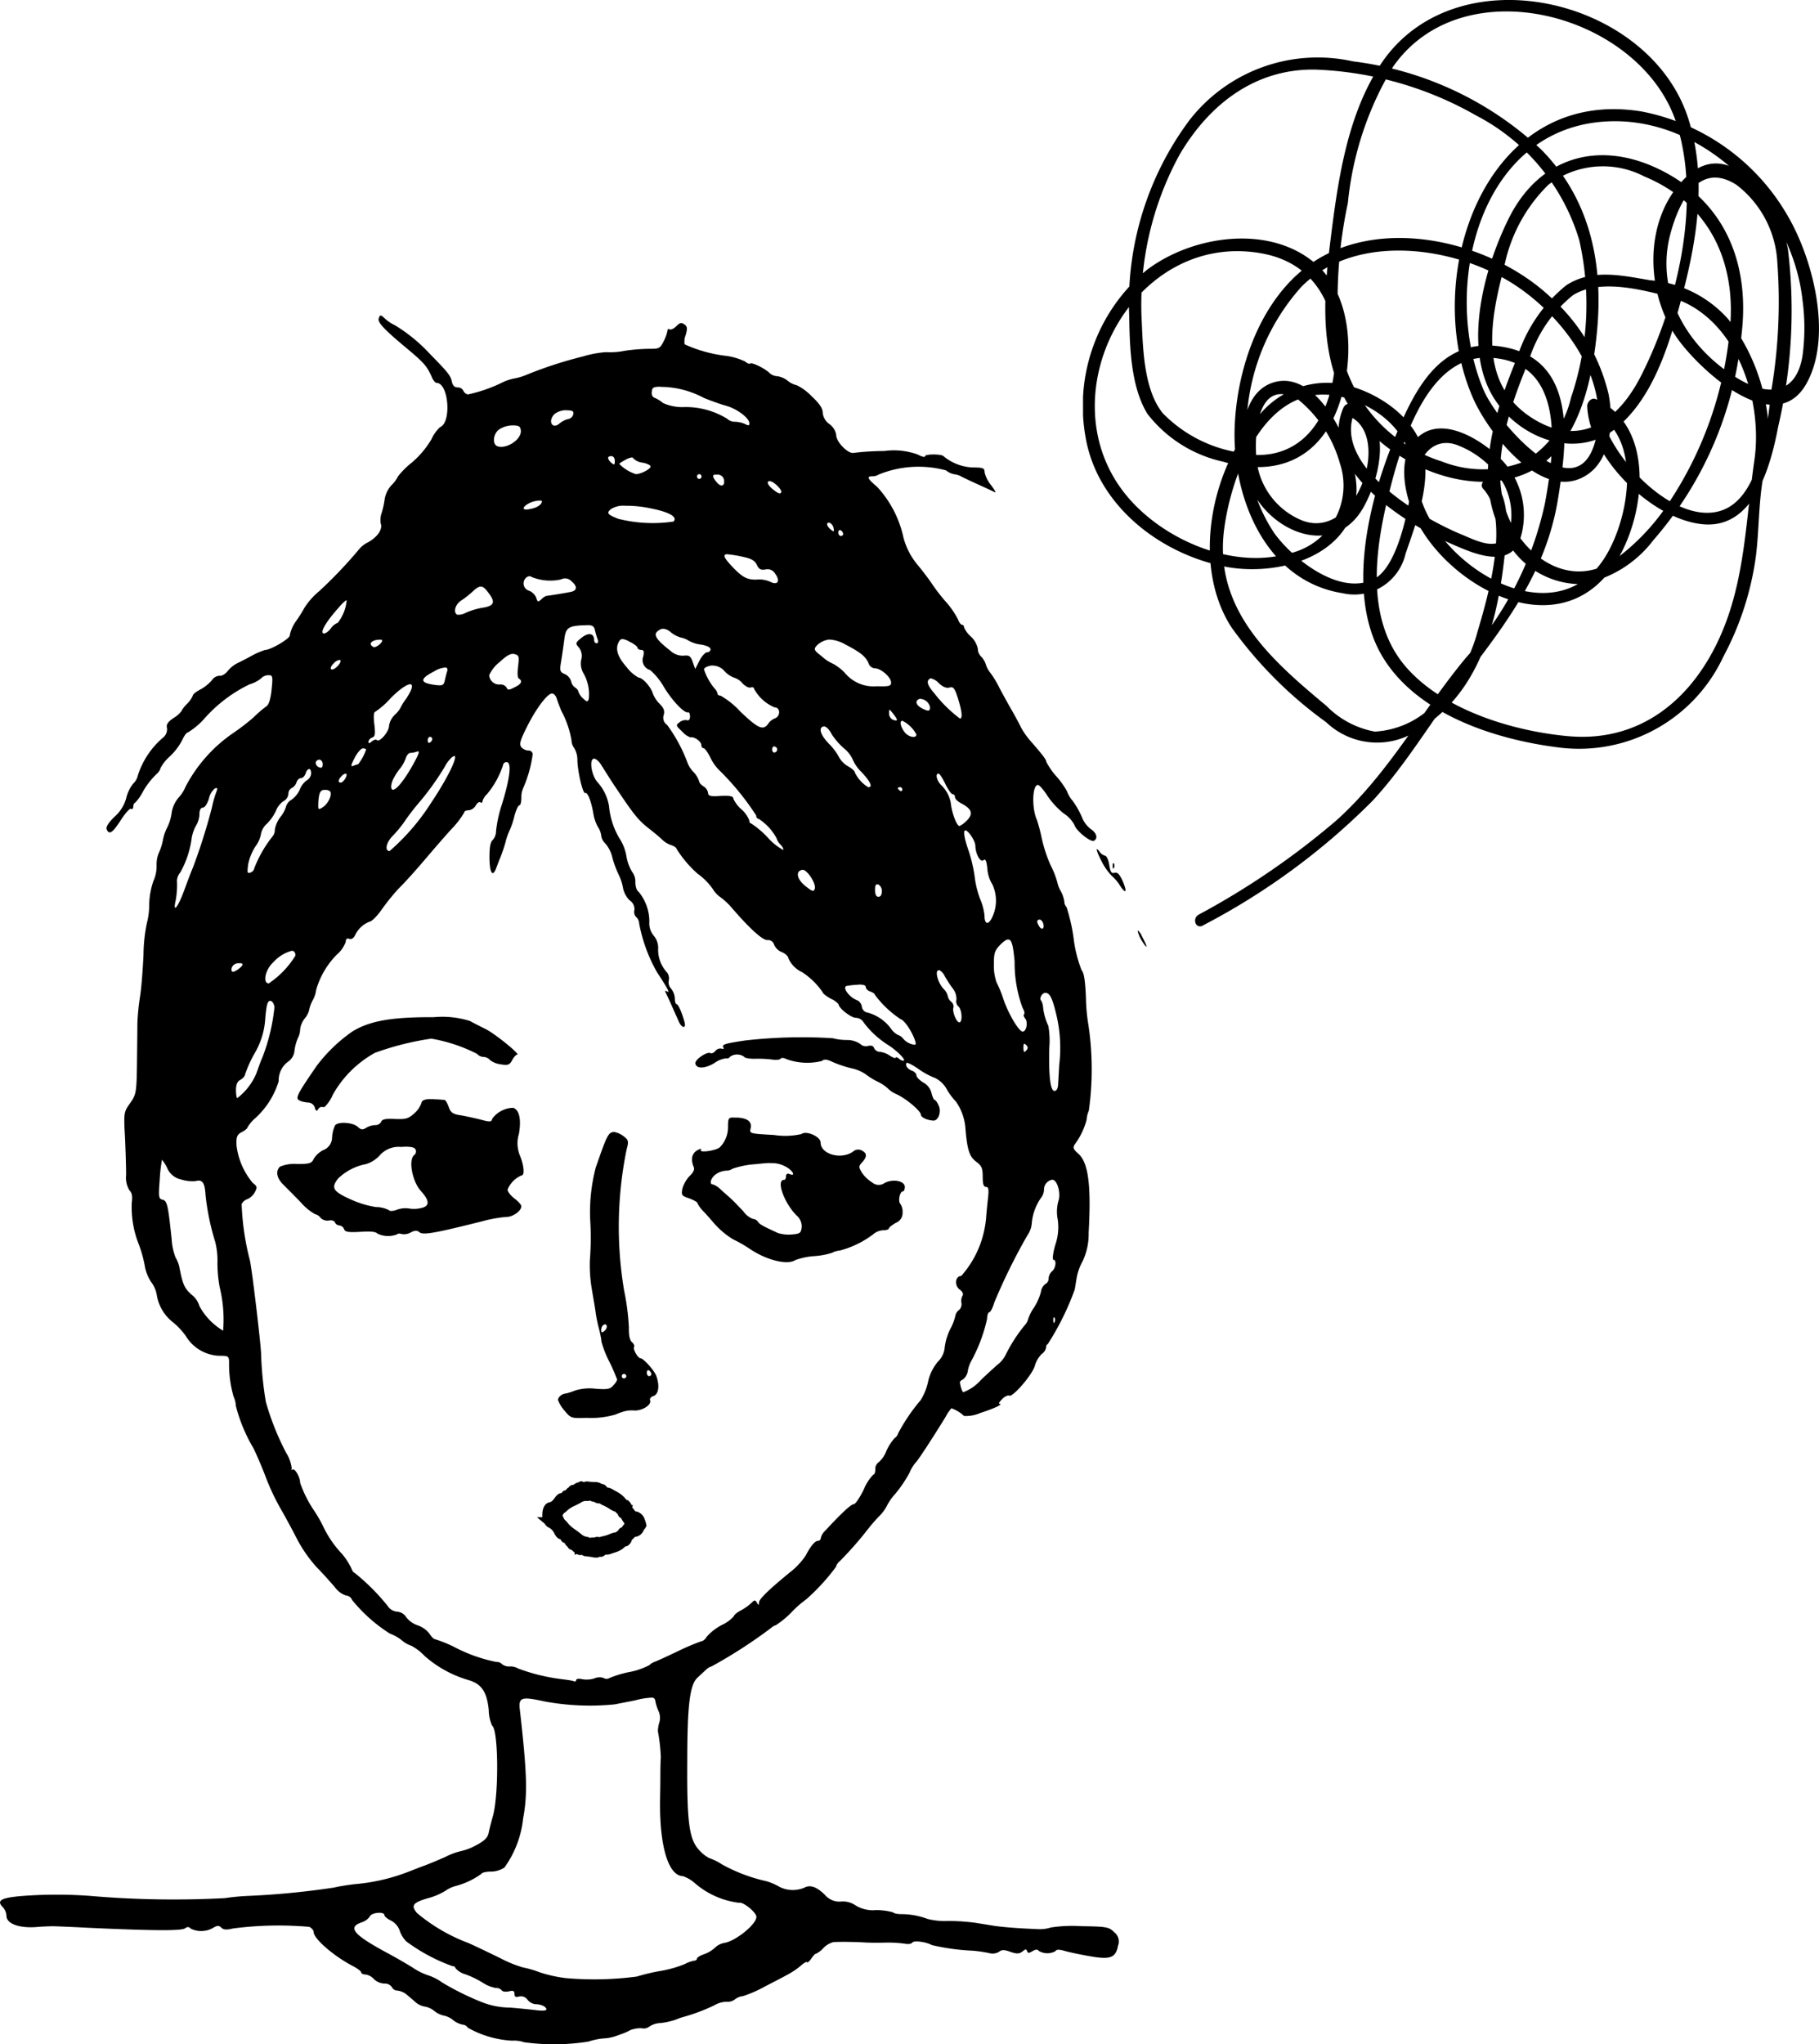 <svg xmlns="http://www.w3.org/2000/svg" xmlns:xlink="http://www.w3.org/1999/xlink" width="90.527" height="101.697" viewBox="0 0 90.527 101.697">
  <defs>
    <clipPath id="clip-path">
      <rect id="Rectangle_87" data-name="Rectangle 87" width="36.627" height="46.079" fill="none"/>
    </clipPath>
    <clipPath id="clip-path-2">
      <rect id="Rectangle_93" data-name="Rectangle 93" width="57.057" height="86" fill="none"/>
    </clipPath>
  </defs>
  <g id="Group_28324" data-name="Group 28324" transform="translate(-153.572 -4539.183)">
    <g id="Group_162" data-name="Group 162" transform="translate(207.472 4539.183)">
      <g id="Group_144" data-name="Group 144" transform="translate(0 0)" clip-path="url(#clip-path)">
        <path id="Path_355" data-name="Path 355" d="M5.973,46.033a34.033,34.033,0,0,0,8.453-6.215c1.669-1.81,2.9-3.946,4.4-5.891,2.185-2.84,4.219-5.449,4.812-9.11.447-2.763.974-6.787-2.559-7.527-3.358-.7-4.671,2.244-5.718,4.877-1.2,3.027-2.258,7.558-.43,10.545,1.721,2.811,5.528,4.053,8.624,4.456a7.922,7.922,0,0,0,8.311-4.5,14.783,14.783,0,0,0,1.626-5.041c.156-1.285.126-2.586.353-3.862a10.155,10.155,0,0,0,.228-3.051A9.839,9.839,0,0,0,32.129,15.9a5.807,5.807,0,0,0-3.9-1.958c-1.426-.239-2.893-.589-4.187.254A7.523,7.523,0,0,0,21.6,17.8c-1.189,2.875-2.374,6.54-.378,9.32a4.227,4.227,0,0,0,3.587,1.938,5.743,5.743,0,0,0,3.58-2.194,18.1,18.1,0,0,0,4.387-10.255c.415-3.54-.842-6.64-4.174-8.222-3.007-1.428-5.912-.539-7.414,2.475-1.231,2.47-2.326,6.463-.718,8.978,1.275,1.994,4.1,3.055,6.066,1.455,1.916-1.559,2.7-4.366,3.3-6.652.753-2.869,1.217-5.913.267-8.8C28.118-.188,18.4-2.386,14.754,3.289c-1.647,2.565-2.082,5.788-2.45,8.749-.385,3.108-.606,6.5,1.578,9.038,1.8,2.1,5.2,3.572,7.932,2.568,2.764-1.017,3.523-4.581,3.767-7.184.316-3.366-.346-6.548-2.765-9.007a16.66,16.66,0,0,0-9.38-4.4A8.088,8.088,0,0,0,5.3,5.973a15.2,15.2,0,0,0-3,9.79c.021,1.518.084,3.5.907,4.828a6.535,6.535,0,0,0,3.765,2.376c2.634.779,4.8-.13,5.745-2.777.79-2.2.762-5.441-1.162-7.087-2.3-1.966-6.124-1.386-8.383.328A8.783,8.783,0,0,0,.126,21.749c.576,3.36,3.632,5.75,6.85,6.421,2.66.555,6.486-.455,6.632-3.723.079-1.759-1.773-6.15-4.135-5.421-2.039.63-1.748,4.371-.848,5.761,1.242,1.919,4,2.774,5.318.475.851-1.489,1.564-4.467-.579-5.177a.349.349,0,0,0-.407.2c-1.32,3.044,3.132,5.805,5.417,6.789.97.417,2.674,1.2,3.317-.075a3.948,3.948,0,0,0-.943-4.211c-.868-.847-2.639-2-3.865-1.208-1.457.939-.857,3.267-.2,4.486,1.673,3.107,6.64,5.888,9.438,2.464,1.824-2.234,2.585-7.256-.6-8.674-.221-.1-.437.152-.43.353.1,2.565,3.25,5.665,5.792,5.873s3.351-2.96,3.717-4.878a25.288,25.288,0,0,0,.479-8.821C34.708,10.4,32.355,6.6,30.03,8.794c-2.16,2.038-2.055,5.724-.485,7.993,1.071,1.548,4.881,5.133,6.466,2.28,1.3-2.345.321-6.161-.925-8.3a10.721,10.721,0,0,0-7.314-5.226c-7.808-1.252-11.013,8.3-8.347,14.3.751,1.689,3.47,5.292,5.7,3.751,1.189-.822,1.28-2.721,1.028-3.992a9.354,9.354,0,0,0-2.921-4.851c-2.742-2.554-7.626-3.865-11.112-2.1-3.049,1.539-4.448,5.359-4.573,8.582-.135,3.451,1.5,7.662,5.367,8.278a2.616,2.616,0,0,0,3.139-1.971c.532-1.534,1.318-3.6.839-5.228-.5-1.7-2.435-2.916-4.1-3.221A4.372,4.372,0,0,0,8.8,20.61c-2.45,2.643-3.416,7.513-1.407,10.607a20.66,20.66,0,0,0,4.707,4.71,3.67,3.67,0,0,0,4.413.495c3.151-1.782,4.075-5.3,4.455-8.664.137-1.2.354-2.886-.554-3.851-.258-.273-.757.136-.5.41,1.38,1.465.227,5.4-.284,7.115a7.569,7.569,0,0,1-2.1,3.542,4.441,4.441,0,0,1-3.011,1.42,4.514,4.514,0,0,1-2.4-1.275C9.307,32.78,6.493,30.3,7.026,26.3c.37-2.775,2.059-7.288,5.639-6.6,2.039.394,3.925,2,3.709,4.211-.117,1.189-.669,4.245-1.878,4.883-1.7.9-4.08-1.007-4.991-2.292a8.071,8.071,0,0,1-1.332-4.128,10.715,10.715,0,0,1,2.7-8.114c2.6-2.608,7.241-2.059,10.2-.343,2.46,1.427,5.04,4.566,4.512,7.6-.748,4.3-4.914-.362-5.662-2.143-2.08-4.951-.3-12.916,6.049-13.328,4.917-.32,9.315,4.176,9.832,8.869a10.322,10.322,0,0,1,0,2.8c-.328,1.939-1.732,2.017-3.237,1.1-2.519-1.534-4.122-4.3-3.327-7.216.418-1.534,1.4-3.613,3.285-2.4a5.2,5.2,0,0,1,2.029,3.87,26.485,26.485,0,0,1-.294,6.32c-.209,1.739-.507,5.5-2.627,6.049-2.45.638-5.842-3.135-5.926-5.36l-.431.353c2.644,1.179,1.933,5.36.68,7.321-2.61,4.091-8.656.194-9.288-3.54-.212-1.252.672-2.59,2-2.053a4.628,4.628,0,0,1,2.287,1.945,3.389,3.389,0,0,1,.306,2.152c-.415,1.326-1.579.681-2.466.314-2.026-.841-6.43-3.428-5.268-6.109l-.407.2c2.374.786.511,6.361-2.265,5.21a3.679,3.679,0,0,1-2.213-2.922c-.13-1.133-.058-4.29,2.077-3.064a6.277,6.277,0,0,1,2.063,3.161,3.465,3.465,0,0,1-2.643,4.513c-2.833.768-6.334-.8-8.089-3.048-3.881-4.954.486-13.086,6.873-11.9,2.986.553,3.943,3.248,3.565,5.978-.386,2.789-2.131,4.652-5.066,3.861a6.77,6.77,0,0,1-3.453-1.895c-.911-1.117-.985-3.081-1.043-4.481A15.567,15.567,0,0,1,4.809,7.687c1.47-2.5,3.759-4.273,6.741-4.225a17.405,17.405,0,0,1,8.011,2.282,10.306,10.306,0,0,1,5.134,6.2,14.422,14.422,0,0,1-.412,7.843,4.922,4.922,0,0,1-2.324,3.17,5.587,5.587,0,0,1-4.1,0,7.39,7.39,0,0,1-5.1-5.975,23.065,23.065,0,0,1,.421-6.883,16.114,16.114,0,0,1,2.252-6.783C18.947-1.716,27.784.726,29.529,6.123c1.262,3.9.065,8.975-1.754,12.564-1.144,2.256-3.048,3.656-5.471,2.08-2.651-1.726-2.036-4.87-1.35-7.462a7.846,7.846,0,0,1,2.2-4.109,4.467,4.467,0,0,1,4.781-.417c3.3,1.368,4.639,4.373,4.236,7.809a18.56,18.56,0,0,1-2.961,8.335,11.022,11.022,0,0,1-2.758,2.927c-1.8,1.223-3.748.362-4.852-1.311-1.69-2.556-.49-5.986.573-8.556a6.674,6.674,0,0,1,2.212-3.3c1.295-.81,3.334-.3,4.735.068,3.319.867,4.743,5.04,4.29,8.153-.431,2.969-.458,5.994-1.713,8.779-1.4,3.118-3.978,5.26-7.552,4.938-2.724-.246-6.156-1.28-8.029-3.392-2.1-2.363-1.592-5.914-.878-8.743.607-2.4,1.876-6.815,4.946-6.694,3.85.149,3.306,4.494,2.807,7.23a16.7,16.7,0,0,1-3.937,7.7c-2.216,2.67-3.835,5.747-6.444,8.088A38.583,38.583,0,0,1,5.754,45.5c-.342.194-.144.744.22.538" transform="translate(0 0)"/>
      </g>
    </g>
    <g id="Group_155" data-name="Group 155" transform="translate(153.572 4554.881)">
      <g id="Group_154" data-name="Group 154" transform="translate(0 0)" clip-path="url(#clip-path-2)">
        <path id="Path_367" data-name="Path 367" d="M18.951,0c-.044-.012-.066.032-.1.135-.078.19.247.538,1.338,1.448.932.777,1.068.936,1.314,1.508.07.146.17.259.226.259.6,0,.754,1.978.169,2.2a1.944,1.944,0,0,0-.429.607A4.624,4.624,0,0,1,20.5,7.309a3.977,3.977,0,0,0-.7.7,1.467,1.467,0,0,1-.314.425,1.384,1.384,0,0,0-.337.665A4.555,4.555,0,0,1,19,9.8a1.087,1.087,0,0,0-.055.537c.112.282-.146.665-.618.936a1.322,1.322,0,0,0-.453.348,22.68,22.68,0,0,1-1.989,2.089,3.545,3.545,0,0,0-.731.821,7.215,7.215,0,0,1-.393.631,1.865,1.865,0,0,0-.338.73c.058.148-.944.743-1.234.743a3.65,3.65,0,0,0-.653.282c-.282.156-.619.325-.755.391a1.523,1.523,0,0,0-.449.372c-.112.146-.293.259-.395.236a.491.491,0,0,0-.4.235,2.146,2.146,0,0,1-.587.461c-.2.1-.356.236-.356.294a1.272,1.272,0,0,1-.294.417,1.478,1.478,0,0,0-.281.368,1.382,1.382,0,0,1-.383.329c-.292.2-.369.325-.326.495a.531.531,0,0,1-.212.492,4.129,4.129,0,0,0-1.238,1.867.779.779,0,0,1-.236.414A1.848,1.848,0,0,0,6.283,24a1.9,1.9,0,0,1-.573.921c-.3.29-.449.517-.405.629.123.3.293.19.707-.451.224-.348.451-.6.507-.561s.112-.012.112-.1.034-.193.09-.2a2.252,2.252,0,0,0,.359-.495A3.73,3.73,0,0,1,7.8,22.8a.616.616,0,0,0,.193-.3,2.109,2.109,0,0,1,.461-.573,3.035,3.035,0,0,0,.619-.819c.09-.2.214-.372.28-.372a3.679,3.679,0,0,0,.788-.653,7.12,7.12,0,0,1,2.283-1.741A1.593,1.593,0,0,0,13,18.043a.494.494,0,0,1,.36-.154c.212,0,.224.054.158.707-.046.461-.136.751-.248.831a5.649,5.649,0,0,0-.653.562,10.975,10.975,0,0,1-1.056.808,7.374,7.374,0,0,0-2.328,2.642,1.791,1.791,0,0,1-.337.53,1.529,1.529,0,0,0-.348.731,2.4,2.4,0,0,1-.214.742,2.29,2.29,0,0,0-.224.639,2.749,2.749,0,0,1-.193.619,1.462,1.462,0,0,0-.124.643,1.746,1.746,0,0,1-.154.773,3.85,3.85,0,0,0-.214,1.192,3.54,3.54,0,0,1-.115.912,8,8,0,0,0-.168,1.574c-.034.7-.1,1.618-.169,2.055a11.966,11.966,0,0,0-.136,1.362c0,.314-.011,1.238-.02,2.047-.022,1.415-.046,1.5-.351,1.933s-.314.461-.244,1.709c.032.685.054,1.518.054,1.842a1.207,1.207,0,0,0,.17.777c.124.124.154.3.112.607a5,5,0,0,0,.359,2.1,6.305,6.305,0,0,1,.28,1,2.1,2.1,0,0,0,.329.855,1.439,1.439,0,0,1,.278.651,2.148,2.148,0,0,0,.765,1.314,3.538,3.538,0,0,1,.674.709,2.03,2.03,0,0,0,1.663.99c.451,0,.483.012.495.3a5.8,5.8,0,0,0,.224,1.73,1.275,1.275,0,0,1,.115.471,7.959,7.959,0,0,0,.864,2.081c.158.314.429.944.607,1.416A11.608,11.608,0,0,0,14,59.413c.247.429.619,1.124.819,1.519a6.954,6.954,0,0,0,.944,1.335c.326.329.731.789.911,1a1.1,1.1,0,0,0,.552.405.336.336,0,0,1,.292.214,7.7,7.7,0,0,0,1.879,1.675,2.24,2.24,0,0,1,.6.337,1.392,1.392,0,0,0,.472.271,2.593,2.593,0,0,1,.661.507,5.694,5.694,0,0,0,2.181,1.2c.653.189.921.583,1.013,1.493a1.92,1.92,0,0,0,.168.777c.315.2.337,3.393.045,4.472-.088.317-.193.719-.224.889-.057.224-.224.383-.641.6a2.9,2.9,0,0,1-.743.281,3.362,3.362,0,0,0-.751.28c-.327.146-.831.359-1.114.461s-.607.236-.731.281a9.544,9.544,0,0,1-2.676.619c-.278.034-.751.1-1.033.17a40.171,40.171,0,0,1-4.251.414,11.482,11.482,0,0,0-1.192.112,48.271,48.271,0,0,1-6.7-.112A22.725,22.725,0,0,0,1.347,78.6C.1,78.683-.2,78.816.121,79.155a.679.679,0,0,1,.2.449c0,.383.6.619,1.462.561.379-.034.773-.042.863-.042s.889.032,1.767.078c3.18.146,4.653.158,4.8.022.113-.08.19-.08.28.02a1.193,1.193,0,0,0,1.1-.032c.224-.135.3-.135.429-.011.1.1.256.112.573.034a17.489,17.489,0,0,1,3.8-.08c.112.057.212.169.212.247,0,.348,1.036,1.238,2.012,1.733.2.112.359.236.359.29s.1.1.216.1a.7.7,0,0,1,.414.227.8.8,0,0,0,.517.224.424.424,0,0,1,.372.168.314.314,0,0,0,.278.181.883.883,0,0,1,.453.19c.135.112.348.293.471.405a.949.949,0,0,0,.438.2,1.016,1.016,0,0,1,.483.224,1.149,1.149,0,0,0,.461.224,1.042,1.042,0,0,1,.472.228,1.135,1.135,0,0,0,.471.224.321.321,0,0,1,.26.154,5.04,5.04,0,0,0,2.192.643,1.56,1.56,0,0,1,.608.078,11.04,11.04,0,0,0,3.2-.032,3.241,3.241,0,0,1,.754-.158,2.234,2.234,0,0,0,.631-.124c.178-.066.348-.124.371-.136a1.93,1.93,0,0,0,.314-.147,1.418,1.418,0,0,1,.573-.1.461.461,0,0,0,.383-.078,1.052,1.052,0,0,1,.561-.181,3.482,3.482,0,0,0,.789-.179,2.6,2.6,0,0,1,.391-.135,9.18,9.18,0,0,0,1.508-.573,1.235,1.235,0,0,1,.585-.17.625.625,0,0,0,.405-.1.781.781,0,0,1,.426-.181,6.124,6.124,0,0,0,1.1-.484c.414-.212.933-.48,1.145-.6a3.756,3.756,0,0,0,.643-.438c.135-.124.271-.2.3-.166s.123-.046.215-.182.178-.235.224-.235a1.179,1.179,0,0,0,.372-.282,1.069,1.069,0,0,1,.5-.3c.406-.024.955-.012,1.485.012.282.022.8.022,1.149.011a6.273,6.273,0,0,1,.92.055c.168.034.338.011.372-.055.078-.112.661-.046.978.124a10.905,10.905,0,0,0,2.035.28,6.559,6.559,0,0,1,.831.123.626.626,0,0,0,.472-.066c.136-.112.259-.112.573,0s.449.1.6-.022.19-.124.226-.012.1.1.269,0c.148-.09.26-.1.3-.022a.834.834,0,0,0,.842.022c.058-.1.194-.09.507,0,.248.069.8.181,1.25.259.975.17,1.246.066,1.358-.529a.58.58,0,0,0-.19-.673c-.259-.26-.371-.282-1.64-.3a7.053,7.053,0,0,0-1.519.066,1.753,1.753,0,0,1-.685.078c-.889-.032-1.752-.1-2.171-.168l-.9-.146a10.693,10.693,0,0,0-1.372-.09,3.431,3.431,0,0,1-1-.1,3.731,3.731,0,0,0-1.328-.239c-.178,0-.371-.044-.391-.09a3.158,3.158,0,0,0-.855-.111,1.633,1.633,0,0,1-1.013-.236,1.1,1.1,0,0,0-.707-.19.95.95,0,0,1-.821-.337c-.417-.406-.731-.507-1.021-.352a1.472,1.472,0,0,1-1.214-.03,2.985,2.985,0,0,0-.677-.294,8.21,8.21,0,0,1-2.2-.831,2.822,2.822,0,0,0-.631-.314,1.685,1.685,0,0,1-.483-.371c-.517-.53-.641-1.328-.619-4.418,0-2.823.124-3.856.519-4.2.135-.124.313-.293.414-.383a.646.646,0,0,1,.282-.17,24.5,24.5,0,0,0,2.944-1.9.623.623,0,0,1,.247-.146,4.61,4.61,0,0,0,.812-.673,4.977,4.977,0,0,1,.709-.619,10.426,10.426,0,0,0,1.47-1.606.573.573,0,0,1,.2-.294,17.615,17.615,0,0,0,1.338-1.516,8.92,8.92,0,0,1,.6-.7,1.983,1.983,0,0,0,.372-.48,2.844,2.844,0,0,1,.449-.653,6.377,6.377,0,0,0,.7-1.033,2.019,2.019,0,0,1,.3-.507c.08-.034.978-1.428,1.5-2.282a2.065,2.065,0,0,1,.29-.429,1.816,1.816,0,0,1,.629.383,1.75,1.75,0,0,0,.8-.146c.707-.226,1.18-.45.955-.461-.058,0,.011-.1.144-.236s.293-.2.348-.168c.158.1,1.124-1,1.272-1.473a1.359,1.359,0,0,1,.347-.6.493.493,0,0,0,.214-.313c0-.092.034-.17.08-.17a13.414,13.414,0,0,0,1.347-2.72c.022-.1.057-.36.1-.6a2.734,2.734,0,0,1,.3-.823,3.148,3.148,0,0,0,.293-1.394c.133-2.371-.011-3.519-.529-3.956-.247-.224-.271-.294-.146-.472a3.548,3.548,0,0,0,.573-1.2,1.406,1.406,0,0,1,.112-.459,14.9,14.9,0,0,0-.02-4.251,9.088,9.088,0,0,1-.124-1.339c-.034-.851-.092-1.258-.216-1.392a6.453,6.453,0,0,1-.4-1.609,9.116,9.116,0,0,0-.348-1.528.41.41,0,0,1-.112-.28,1.534,1.534,0,0,0-.17-.505,1.479,1.479,0,0,1-.178-.45,4.242,4.242,0,0,0-.327-.834A6.974,6.974,0,0,1,51.845,26a8.664,8.664,0,0,0-.236-.9c-.271-.585-.236-1.752.046-1.752.066,0,.278.236.471.538a3.971,3.971,0,0,0,.809.878,1.552,1.552,0,0,1,.541.583c.078.282.821.879.975.777.2-.124.124-.383-.154-.573a1.354,1.354,0,0,1-.453-.6,4.087,4.087,0,0,0-.461-.812,1.574,1.574,0,0,1-.29-.495,4.169,4.169,0,0,0-.517-.719,3.654,3.654,0,0,1-.507-.728c0-.115-.178-.339-.763-1.013a3.794,3.794,0,0,1-.495-.7c-.07-.146-.271-.529-.453-.843s-.459-.819-.627-1.136a4.885,4.885,0,0,0-.441-.731,1.159,1.159,0,0,1-.224-.414,1.02,1.02,0,0,0-.236-.395.557.557,0,0,1-.166-.393,1.163,1.163,0,0,0-.348-.608,1.27,1.27,0,0,1-.339-.461.113.113,0,0,0-.1-.123c-.054,0-.146-.112-.19-.248a4.186,4.186,0,0,0-.607-.887,8.956,8.956,0,0,1-.742-.966c-.124-.182-.418-.573-.662-.867a3.517,3.517,0,0,1-.711-1.361,5.4,5.4,0,0,0-1.3-2.519c-.5-.425-.549-.537-.247-.537a.578.578,0,0,0,.317-.09A5.259,5.259,0,0,1,47.079,7.7a.916.916,0,0,0,.414.193.979.979,0,0,1,.348.112c.1.054.507.247.878.414s.731.339.8.371-.032-.135-.2-.36A1.565,1.565,0,0,1,49,7.792c0-.2-.069-.236-.561-.236a2.435,2.435,0,0,1-1.485-.563c-.1-.112-.913-.112-.913,0,0,.069-.156.034-.359-.078a3.478,3.478,0,0,0-1.676-.178,13.033,13.033,0,0,0-1.5.09c-.271.088-.889-.53-.889-.879a.831.831,0,0,0-.336-.549.772.772,0,0,1-.337-.575c0-.214-.17-.461-.573-.833a2.533,2.533,0,0,0-.721-.527A1.064,1.064,0,0,1,39.2,3.24a1.07,1.07,0,0,0-.517-.224.61.61,0,0,1-.383-.158c-.224-.224-.889-.553-.967-.471-.034.034-.146-.012-.248-.1A3.074,3.074,0,0,0,36.106,2a6.932,6.932,0,0,1-2.035-.571.882.882,0,0,1,.058-.472c.088-.317.078-.417-.07-.519s-.224-.088-.4.09c-.124.124-.271.193-.337.158s-.1-.012-.1.054a2,2,0,0,1-.19.53c-.169.347-.224.383-.653.383a9.08,9.08,0,0,0-1.3.1,3.573,3.573,0,0,1-.92.066,5.324,5.324,0,0,0-1.157.216,20.469,20.469,0,0,0-2.824.921,2.778,2.778,0,0,1-.571.169,2.4,2.4,0,0,0-.631.214,7.45,7.45,0,0,1-1.686.583.3.3,0,0,1-.224-.169.3.3,0,0,0-.28-.179c-.158,0-.259-.088-.3-.3-.066-.3-.212-.471-1.114-1.392A8.026,8.026,0,0,0,19.662.485a2.058,2.058,0,0,1-.495-.327C19.054.057,19,0,18.951,0m13.8,3.539c.092,0,.2.012.336.012a4.617,4.617,0,0,1,1.935.541c.348.144.855.325,1.136.4.538.158,1.135.607,1.135.867,0,.123-.044.123-.214.034a1.4,1.4,0,0,0-.505-.112.525.525,0,0,1-.38-.146,3.942,3.942,0,0,0-2.115-.585A2.338,2.338,0,0,1,33,4.351a1.67,1.67,0,0,0-.392-.248c-.135-.042-.193-.154-.169-.325s.054-.224.313-.236M28.171,4.711c.326,0,.392.046.36.2a.314.314,0,0,1-.259.236,1.079,1.079,0,0,0-.418.214c-.371.325-.607-.112-.259-.461a.941.941,0,0,1,.575-.193m-2.6.754c.259.012.325.058.348.236.069.449-.709.967-1.168.8-.248-.1-.214-.573.057-.809a1.219,1.219,0,0,1,.651-.224ZM30.43,6.993c.1,0,.168.1.168.236,0,.2-.024.215-.168.1a.482.482,0,0,1-.169-.247c0-.058.077-.092.169-.092m1.033.069c.034.012.058.024.066.055a.792.792,0,0,0,.429.2c.214.032.406.123.414.178.046.124-.471.395-.727.395a1.989,1.989,0,0,1-.823-.507c0-.034.158-.124.339-.224a.8.8,0,0,1,.3-.1m3.339.833a.11.11,0,0,1,.112.112.115.115,0,0,1-.112.123.116.116,0,0,1-.112-.123.112.112,0,0,1,.112-.112m.843.022h.1a.324.324,0,0,1,.294.29c.034.306-.182.337-.395.058-.2-.248-.2-.36,0-.348m2.664.325c.19,0,.619.416.573.55-.034.1-.146.069-.359-.1-.314-.236-.4-.45-.214-.45M26.877,9.2c.058,0,.092.022.092.045,0,.156-.26.326-.6.38-.339.07-.405-.032-.169-.212a1.246,1.246,0,0,1,.673-.212m4.251.259a5.854,5.854,0,0,1,1.281.135c.9.178,1.338.426,1.112.651a7.056,7.056,0,0,1-2.742-.135c-.553-.214-.607-.292-.359-.492a1.166,1.166,0,0,1,.707-.158m10.119.843a.216.216,0,0,1,.066.011.382.382,0,0,1,.178.26c.034.19.012.19-.144.066-.193-.158-.236-.337-.1-.337m.573.371a.034.034,0,0,1,.032.012.238.238,0,0,1,.115.178.111.111,0,0,1-.115.1c-.066,0-.124-.077-.124-.178,0-.08.046-.135.092-.112m-5.6,1.2a5.679,5.679,0,0,1,.743.123c.439.09.607.19.707.4s.193.271.417.236a.439.439,0,0,1,.507.224c.256.351.112.575-.259.383a1.311,1.311,0,0,0-.607-.112c-.507.034-.755-.09-1.25-.607-.461-.484-.527-.651-.259-.651m-9.856,1.09A.179.179,0,0,1,26.45,13a2.46,2.46,0,0,0,1.474.124.424.424,0,0,1,.515.092c.3.244.294.461-.022.527-.337.069-1.157.2-1.223.2a.624.624,0,0,0-.248.169c-.169.146-.193.146-.259-.078a.645.645,0,0,0-.36-.348.379.379,0,0,1-.135-.653.243.243,0,0,1,.17-.066m-2.4.516c.112.022.214.123.368.337.34.451.26.629-.348.719a3.56,3.56,0,0,0-.808.248.728.728,0,0,1-.426.091c-.2-.123-.092-.507.2-.7a4.333,4.333,0,0,0,.585-.461c.182-.166.3-.247.429-.235m-6.71.688a2.113,2.113,0,0,1-.441,1.111.774.774,0,0,0-.36.3c-.135.166-.3.268-.371.224-.136-.09.158-.585.777-1.281.19-.227.371-.383.395-.359m12,1.234c.247,0,.317.07.359.26.034.158.1.359.136.461s.012.181-.055.181-.123-.069-.123-.158c0-.337-.271-.395-.619-.124-.314.26-.326.282-.148.484a.669.669,0,0,1,.124.619.965.965,0,0,0,.112.673,2.077,2.077,0,0,1,.26,1.292c-.055.146-.1.135-.292-.054a.835.835,0,0,1-.227-.338c0-.057-.078-.146-.166-.2a.51.51,0,0,1-.194-.314.572.572,0,0,0-.313-.348c-.236-.1-.26-.158-.182-.619.046-.282.116-.763.158-1.079.07-.619.2-.707,1.045-.731Zm3.778.182a.66.66,0,0,1,.336.156,1.367,1.367,0,0,0,.529.281,1.118,1.118,0,0,1,.384.158,1.641,1.641,0,0,0,.6.19c.293.046.483.136.483.236a.16.16,0,0,1-.168.146c-.088,0-.271.19-.383.417l-.212.414-.124-.347c-.1-.294-.181-.348-.449-.314a.906.906,0,0,1-.653-.236c-.8-.631-.909-.855-.529-1.058a.323.323,0,0,1,.169-.044Zm-2.057.507a.9.9,0,0,1,.348.132c.224.1.405.248.405.3s.078.112.178.112c.136,0,.158.078.112.314a.515.515,0,0,0,.34.688,3.213,3.213,0,0,1,.685.843c.426.7,1.021,1.316,1.2,1.258.055-.022.1.078.1.212s-.058.214-.146.182a.466.466,0,0,0-.372.1c-.2.146-.19.17.124.461a1,1,0,0,0,.417.294c.168-.058.538.2.538.371,0,.088.046.166.112.166s.216.214.348.484a2.257,2.257,0,0,0,.395.573,13.184,13.184,0,0,1,1.879,2.294.153.153,0,0,0,.132.169,2.66,2.66,0,0,1,.878.955.774.774,0,0,0,.19.314c.115.112.17.236.136.271a2.942,2.942,0,0,1-.775-.629,4.558,4.558,0,0,0-.809-.685c-.057,0-.1-.07-.1-.158a1.423,1.423,0,0,0-.392-.55,1.568,1.568,0,0,1-.395-.517c0-.148-.19-.179-.831-.136-.314.012-.429-.022-.429-.156a.474.474,0,0,0-.224-.327c-.124-.078-.224-.19-.224-.26a1.249,1.249,0,0,0-.28-.459,1.4,1.4,0,0,1-.281-.416A7.744,7.744,0,0,0,33.2,20.36a.415.415,0,0,1-.17-.483c.058-.214.012-.348-.2-.562a1.425,1.425,0,0,1-.348-.541c-.1-.313-.507-.765-.7-.765a1.851,1.851,0,0,1-.6-.527c-.471-.529-.583-.944-.359-1.292a.183.183,0,0,1,.158-.1m10.366.032a1.8,1.8,0,0,1,.74.247c.742.383,1,.6,1.136.921a.366.366,0,0,0,.325.259c.294,0,.8.441.8.709,0,.169-.1.2-.709.181a1.853,1.853,0,0,1-1.609-.685,2.6,2.6,0,0,0-.561-.429,1.973,1.973,0,0,1-.553-.359c-.414-.326-.437-.36-.259-.562a1.074,1.074,0,0,1,.507-.271.477.477,0,0,1,.181-.011m-22.461,0a.376.376,0,0,1,.124.011c.088.1-.314.429-.438.348-.2-.124-.146-.259.124-.337a1.282,1.282,0,0,1,.19-.022m6.654.707a.14.14,0,0,1,.069.012c.224.057.236.112.178.607-.042.325-.032.573.036.607.2.124.135.271-.214.438-.282.146-.337.146-.395.011a.355.355,0,0,0-.325-.154.494.494,0,0,1-.541-.461,1.748,1.748,0,0,1,.519-.653c.313-.294.517-.418.673-.406m-8.634.294c.012,0,.012,0,.024.011.112.112-.3.538-.438.461-.069-.034-.011-.181.124-.3a.46.46,0,0,1,.29-.166m18.551.281a.788.788,0,0,1,.607.28,1.21,1.21,0,0,0,.483.325.864.864,0,0,1,.4.271c.146.158.337.248.417.214s.168,0,.168.069a2.06,2.06,0,0,0,1.024.921c.282,0,.3.429.022.541a.732.732,0,0,0-.348.278c-.247.34-.495.236-1.372-.6a4.114,4.114,0,0,0-.99-.8c-.09,0-.156-.046-.156-.1a.514.514,0,0,0-.146-.259,2.869,2.869,0,0,1-.529-.955c0-.066.146-.146.327-.181.032,0,.067-.009.09-.009m-13.268.1c.08.022.1.077.07.189-.024.078-.08.272-.112.438-.058.248-.1.282-.429.248-.831-.1-.863-.292-.1-.686a1.218,1.218,0,0,1,.573-.189m24.125.537a.782.782,0,0,1,.406.236c.2.193.383.271.538.224.193-.054.259.036.417.53.2.641.247,1.012.1,1.012A6.742,6.742,0,0,1,46.506,18.8c-.359-.417-.417-.619-.224-.743.009,0,.021-.012.032-.012m-25.9.294c.158.012.112.247-.2.719a2.672,2.672,0,0,0-.293.472,1.412,1.412,0,0,1-.28.337.959.959,0,0,0-.281.549c0,.282-.472.833-.608.7-.046-.046-.146-.011-.247.066-.124.112-.168.112-.168.012a.276.276,0,0,1,.179-.2c.157-.058.169-.182.112-.677-.046-.36-.024-.607.045-.607a4.022,4.022,0,0,0,.775-.685c.461-.461.812-.685.967-.685m7.059.461c.092,0,.193.112.236.259s.146.4.224.6a4.725,4.725,0,0,1,.507,1.462.686.686,0,0,0,.136.392,1.164,1.164,0,0,1,.158.619c.022.619.281,1.686.393,1.62s.3.414.4,1.01a2.063,2.063,0,0,0,.236.688.972.972,0,0,1,.157.414.656.656,0,0,0,.214.406,1.683,1.683,0,0,1,.348.719,5.107,5.107,0,0,0,.317.843,2.509,2.509,0,0,1,.212.673,1.216,1.216,0,0,0,.325.585.513.513,0,0,1,.236.483.359.359,0,0,0,.078.336.457.457,0,0,1,.158.329,7.807,7.807,0,0,0,.889,2.427c.527.8.662,1.058.507.955-.08-.044-.116-.032-.092.022s.158.325.282.607.29.653.371.831c.146.372.4.418.3.058-.144-.507-.314-.889-.4-.889-.046,0-.08-.124-.08-.282a.87.87,0,0,0-.19-.491.448.448,0,0,1-.112-.406.491.491,0,0,0-.078-.383,1.669,1.669,0,0,1-.453-1.157.936.936,0,0,0-.212-.676.964.964,0,0,1-.224-.709,2.331,2.331,0,0,0-.541-1.492c-.09-.046-.156-.26-.156-.462a.783.783,0,0,0-.158-.517,2.174,2.174,0,0,1-.29-.8,2.336,2.336,0,0,0-.363-.9,3.85,3.85,0,0,1-.5-1.574,2.341,2.341,0,0,0-.553-1.168c-.326-.337-.449-1.192-.19-1.192.088,0,.247.136.348.3s.348.553.541.855c1.156,1.733,1.292,1.9,1.965,2.418.2.158.449.371.55.471a1.205,1.205,0,0,0,.439.26c.148.046.26.135.26.181a5.67,5.67,0,0,0,1.044,1.235,3.151,3.151,0,0,1,.777.788,1.267,1.267,0,0,0,.348.372,3.328,3.328,0,0,1,.538.491c.909,1.06,1.562,1.655,1.811,1.655a.312.312,0,0,1,.337.224.684.684,0,0,0,.383.372c.181.078.325.212.325.3a1.382,1.382,0,0,0,.688.7,3.637,3.637,0,0,1,1.023,1c0,.058.181.19.393.314a1.114,1.114,0,0,1,.4.282c0,.19.619.673.854.673a.469.469,0,0,1,.395.236A4.547,4.547,0,0,0,44.224,36.3c.4.26.831.685.763.755-.032.032-.144,0-.236-.081s-.178-.1-.178-.055-.124,0-.282-.1a1.115,1.115,0,0,0-.495-.193.325.325,0,0,1-.29-.178c-.046-.124-.146-.158-.317-.112a.394.394,0,0,1-.372-.1,1.174,1.174,0,0,0-.685-.2,2.706,2.706,0,0,1-.685-.088,25,25,0,0,0-4.363.112c-1.044.158-1.18.2-1.078.36.034.057-.012.077-.1.045a.314.314,0,0,0-.3.112c-.08.1-.193.144-.247.113-.158-.1-.789.325-.755.515.055.282.495.259.967-.032a1.206,1.206,0,0,1,.561-.224.182.182,0,0,0,.2-.08.607.607,0,0,1,.7,0c.032.069.3.112.6.1a5.742,5.742,0,0,1,.843.046c.179.022.348,0,.38-.054s.17-.036.294.03a3.034,3.034,0,0,0,1.752.09c.112-.1.247-.09.529.046a5.641,5.641,0,0,0,.933.314,1.945,1.945,0,0,1,.719.3,3.582,3.582,0,0,0,.6.371,2.065,2.065,0,0,1,.507.337,1.3,1.3,0,0,0,.426.282c.507.236,1.214.843,1.214,1.021,0,.136.329.282.631.294.247,0,.393-.441.259-.743-.069-.158-.158-.282-.2-.282s-.112-.154-.158-.336a.812.812,0,0,0-.405-.529c-.19-.112-.348-.28-.348-.36s-.09-.178-.2-.224c-.236-.078-.371-.268-.293-.391.022-.046.293.088.585.29a3.728,3.728,0,0,0,.822.449,1.334,1.334,0,0,1,.607.587,3.257,3.257,0,0,0,.45.6,2.659,2.659,0,0,1,.471,1.37c.09,1.037.2,1.362.527,1.61.271.2.329.313.329.742,0,.368.044.516.166.516s.148.112.1.541c-.034.29-.08.761-.1,1.044a5.209,5.209,0,0,1-.189.967,4.963,4.963,0,0,1-1.045,1.877c-.294,0-.348.461-.092.665.17.123.216.235.146.336a.535.535,0,0,0-.042.348.393.393,0,0,1-.124.347.464.464,0,0,0-.182.294,2.538,2.538,0,0,1-.235.619,2.829,2.829,0,0,0-.292.932,1.116,1.116,0,0,1-.339.721,2.338,2.338,0,0,0-.495,1.021,2.855,2.855,0,0,1-.368.9,9.023,9.023,0,0,0-1.114,1.64.448.448,0,0,1-.182.248,2.438,2.438,0,0,0-.414.653,1.389,1.389,0,0,1-.383.55.38.38,0,0,0-.158.337c0,.146-.042.271-.1.271a2.3,2.3,0,0,0-.472.731c-.2.414-.425.742-.505.742-.136,0-.639.472-1.428,1.328a.72.72,0,0,0-.212.359.136.136,0,0,1-.136.133c-.146,0-.371.259-.619.742a3.585,3.585,0,0,1-.8.843c-1.068.878-1.516,1.316-1.516,1.485-.012.148-.024.148-.112,0s-.124-.123-.282.036a2.83,2.83,0,0,1-.529.368c-.178.092-.326.215-.326.271a1.771,1.771,0,0,1-.6.441,2.693,2.693,0,0,0-.743.571c-.078.136-.2.236-.271.236a11.926,11.926,0,0,0-1.192.507c-.583.28-1.11.516-1.156.527a.665.665,0,0,0-.248.158,3.551,3.551,0,0,1-1.021.348,5.226,5.226,0,0,0-.967.294.265.265,0,0,1-.282,0,.625.625,0,0,0-.471.02,1.28,1.28,0,0,1-.619.034c-.158-.034-.282-.012-.282.046s-.054.088-.132.054-.351-.066-.6-.1a9.344,9.344,0,0,1-2.158-.529.745.745,0,0,0-.414-.1.581.581,0,0,1-.383-.112.35.35,0,0,0-.28-.112,7.733,7.733,0,0,1-2.115-.753,6.4,6.4,0,0,0-.944-.38c-.058,0-.182-.124-.282-.282a1.257,1.257,0,0,0-.573-.405,1.217,1.217,0,0,1-.573-.4.574.574,0,0,0-.449-.281.626.626,0,0,1-.483-.292,10.648,10.648,0,0,0-1.644-1.643c-.042,0-.112-.088-.154-.212a3.363,3.363,0,0,0-.461-.719,5.275,5.275,0,0,1-.955-1.394,6.7,6.7,0,0,0-.418-.731,6.012,6.012,0,0,1-.719-1.416c0-.282-.259-.742-.383-.664-.054.034-.078.011-.034-.046a1.874,1.874,0,0,0-.28-.787,13.171,13.171,0,0,1-1.012-2.54,17.833,17.833,0,0,1-.236-2.4c-.022-.573-.461-4.27-.561-4.653a12.9,12.9,0,0,1-.406-2.778.483.483,0,0,1,.282-.247.8.8,0,0,0,.371-.337c.136-.26.124-.3-.1-.472a3.533,3.533,0,0,1-.812-1.911c-.009-.383.034-.495.271-.619.158-.078.282-.19.282-.236a1.772,1.772,0,0,1,.393-.461,4.1,4.1,0,0,0,1.157-1.833,1.147,1.147,0,0,1,.495-.99.739.739,0,0,0,.292-.538,2.349,2.349,0,0,1,.169-.619.989.989,0,0,0,.112-.437,1.072,1.072,0,0,1,.224-.53,1.047,1.047,0,0,0,.224-.425,1.633,1.633,0,0,1,.17-.472,1.411,1.411,0,0,0,.178-.529,4.1,4.1,0,0,1,1.025-1.752,1.5,1.5,0,0,0,.449-.643c0-.135.058-.19.17-.146s.224-.034.3-.19a1.312,1.312,0,0,1,.719-.665c.124-.02.405-.313.641-.661a10.872,10.872,0,0,1,.785-.967c.372-.371.821-.866,1.528-1.7.248-.29.743-.866,1.1-1.258a4.417,4.417,0,0,0,.653-.843c0-.069.1-.112.224-.112a.468.468,0,0,0,.348-.236c.066-.123.169-.2.236-.157s.1.011.1-.058a.766.766,0,0,1,.224-.348,4.361,4.361,0,0,0,.8-1.45.164.164,0,0,1,.178-.144c.26,0,.17.785-.235,2.1a6.474,6.474,0,0,0-.292,1.326.665.665,0,0,1-.158.438c-.123.1-.169.359-.169.854,0,.789.158,1.045.339.541.066-.169.156-.417.212-.541a7.531,7.531,0,0,0,.248-.742,3.333,3.333,0,0,1,.224-.628A4.185,4.185,0,0,0,25.6,24.9c.077-.293.189-.538.247-.538s.1-.157.1-.371a1.149,1.149,0,0,1,.09-.483,6.271,6.271,0,0,0,.472-1.675.191.191,0,0,0-.214-.194.537.537,0,0,1-.348-.166c-.112-.146-.066-.329.271-1,.45-.909,1.023-1.675,1.258-1.675m18.359.271a.526.526,0,0,1,.451.414c0,.158-.057.2-.2.146-.425-.158-.607-.406-.371-.541a.167.167,0,0,1,.124-.02m-1.562.549c.022,0,.08.07.181.2.248.317.236.383-.034.282a.353.353,0,0,1-.178-.314c0-.124,0-.181.032-.17m.629.541a1.575,1.575,0,0,1,.7.685c0,.214-.426.124-.607-.146-.2-.282-.236-.538-.09-.538m-3.88.28c.113.022.248.169.372.405a3.454,3.454,0,0,0,.585.674,1.536,1.536,0,0,1,.439.541,1.925,1.925,0,0,0,.449.651c.45.483.573.754.338.754a1.728,1.728,0,0,1-.674-.743c0-.066-.158-.2-.337-.3a1.177,1.177,0,0,1-.451-.461,2.823,2.823,0,0,0-.492-.653c-.383-.395-.519-.731-.34-.843a.211.211,0,0,1,.112-.022M21.4,20.955a.115.115,0,0,1,.112.112.248.248,0,0,1-.112.17c-.066.044-.112,0-.112-.1s.046-.179.112-.179m17.131.472c.012,0,.012,0,.024.012a.147.147,0,0,1,0,.29c-.069.022-.124-.044-.124-.144s.046-.158.1-.158m-20.47.1c.078,0,.158.024.158.058a2.4,2.4,0,0,1-.395.731,1.192,1.192,0,0,0-.235.078c-.148.054-.136-.012.066-.406.135-.259.317-.461.405-.461m2.743.148c.078,0,.034.135-.158.495-.607,1.134-1.18,1.741-1.18,1.234a1.093,1.093,0,0,1,.146-.426,2.762,2.762,0,0,1,.325-.483,1.828,1.828,0,0,0,.259-.483c.046-.146.148-.26.226-.26a1.263,1.263,0,0,0,.337-.066.073.073,0,0,1,.046-.011m1.8.224c.212-.012-.326,1.114-1.157,2.348a10.9,10.9,0,0,1-2.057,2.386c-.26,0-.17-.429.154-.754a5.607,5.607,0,0,0,.6-.731c.158-.236.451-.619.653-.855a13.64,13.64,0,0,0,1.326-1.833,1.726,1.726,0,0,1,.348-.472.3.3,0,0,1,.136-.078Zm-6.712.19c.09,0,.17.1.17.227,0,.156-.058.2-.17.156a.264.264,0,0,1-.181-.224.177.177,0,0,1,.181-.158m-.507.463c.058,0,.1.078.1.224a.435.435,0,0,1-.212.337.982.982,0,0,0-.348.449,1.254,1.254,0,0,1-.417.519.569.569,0,0,0-.268.325,1.5,1.5,0,0,1-.282.529,1.452,1.452,0,0,0-.281.64.491.491,0,0,1-.112.327,6.05,6.05,0,0,0-.909,1.584.278.278,0,0,1-.19.215c-.158.066-.17.012-.116-.405a2.626,2.626,0,0,1,.36-.889,1.482,1.482,0,0,0,.282-.639.892.892,0,0,1,.293-.495,2.258,2.258,0,0,0,.449-.643,1.018,1.018,0,0,1,.383-.483.452.452,0,0,0,.236-.36.324.324,0,0,1,.168-.29.491.491,0,0,0,.236-.282c.034-.112.135-.212.224-.212s.181-.1.227-.224c.044-.146.112-.224.178-.224m31.32.224c.054,0,.2.224.337.507s.3.515.36.515a.138.138,0,0,1,.123.146c0,.09.136.224.314.314.553.293.619.541.228.9a1.1,1.1,0,0,1-.317.226c-.124,0-.338-.541-.414-1a1.617,1.617,0,0,0-.507-1.045c-.214-.224-.294-.561-.124-.561m-29.5,0c.054,0,.066.078-.012.224-.066.124-.17.224-.236.224-.146,0-.135-.146.034-.314a.373.373,0,0,1,.214-.135m27.587.673a.117.117,0,0,1,.112.124c0,.069-.046.088-.112.058-.058-.046-.112-.1-.112-.124s.054-.058.112-.058M10.769,23.5c.054,0,.054.044.012.156a5.381,5.381,0,0,0-.236.822,29.406,29.406,0,0,1-.955,3.011c-.058.123-.239.6-.406,1.058-.337.921-.6,1.223-.437.527a4.532,4.532,0,0,0,.066-.843.671.671,0,0,1,.158-.527,4.747,4.747,0,0,0,.573-1.743,1.99,1.99,0,0,1,.236-.631,1.176,1.176,0,0,0,.146-.538c0-.19.066-.314.166-.314s.226-.193.306-.451a.9.9,0,0,1,.29-.5.329.329,0,0,1,.08-.022m5.416.09a.348.348,0,0,1,.236.066c.136.146-.078.629-.38.812-.215.135-.215.112-.193-.348.034-.371.092-.495.248-.529ZM48.046,25.61c.146,0,.495.529.495.765.012.414.248.843.4.719.1-.092.158.022.2.449a1.671,1.671,0,0,0,.248.755,1.914,1.914,0,0,1,.008,1.594c-.19.439-.4.417-.4-.032a2.725,2.725,0,0,0-.212-.821,4.754,4.754,0,0,1-.282-1.16,7.615,7.615,0,0,0-.293-1.246c-.226-.631-.28-1.024-.168-1.024m6.564.932c-.066-.02.024.236.248.665a2.87,2.87,0,0,0,.483.673,2.069,2.069,0,0,1,.414.495c.294.438.352.294.116-.259-.158-.337-.26-.437-.406-.395s-.2-.042-.259-.4c-.034-.247-.136-.449-.2-.449a.509.509,0,0,1-.281-.2.407.407,0,0,0-.113-.124m.809.689c-.032-.012-.042.054-.042.154,0,.136.032.158.066.07a.223.223,0,0,0-.012-.214c0-.011-.012-.011-.012-.011m-15.445.337c.247.054.665.719.573.955-.055.146-.136.112-.461-.148-.426-.337-.507-.742-.158-.808Zm3.7.719c.012,0,.034.012.046.012a.368.368,0,0,1,.168.337c0,.166-.055.271-.168.271s-.17-.112-.17-.34c0-.212.036-.29.124-.278m8.062,1.752c.146,0,.271.325.169.441-.046.032-.123,0-.181-.1-.136-.212-.136-.336.012-.336m4.9.541c-.012,0-.012.012-.012.032a1.633,1.633,0,0,0,.224.507c.282.449.282.293-.012-.248a.737.737,0,0,0-.2-.29m-6.429.449c.154.024.224.36.29,1.091a6.484,6.484,0,0,0,.395,2.305c.078.132.123.267.078.313s-.012.136.057.224c.146.182.055.653-.135.643s-.719-.913-.955-1.62a5.849,5.849,0,0,0-.336-.821,2.441,2.441,0,0,1-.136-.885c0-.587.034-.7.337-1.013.182-.17.3-.259.406-.236M14.522,31.6c.112,0,.181.078.181.236a4.476,4.476,0,0,1-1.326,1.384c-.314,0-.182-.677.212-1.036a1.883,1.883,0,0,1,.933-.585m-2.6.619c.212-.012.2.1-.046.282-.268.2-.392.19-.348-.046a.362.362,0,0,1,.293-.236h.1Zm34.793.348h.042a.627.627,0,0,1,.248.271,6.843,6.843,0,0,0,.383.6.853.853,0,0,1,.212.585.35.35,0,0,0,.1.348c.178.158.212.788.044.788-.148,0-.372-.563-.292-.742a.313.313,0,0,0-.112-.282.475.475,0,0,1-.169-.271.717.717,0,0,0-.214-.371c-.293-.314-.439-.921-.247-.921m-3.98.707c.235,0,.359.036.359.124s.1.182.224.224.224.112.224.158A5.088,5.088,0,0,0,44.82,35c.2.054.573.629.721,1.068.066.224.042.235-.194.169a.859.859,0,0,1-.4-.271.538.538,0,0,0-.259-.181.955.955,0,0,1-.337-.3,2.136,2.136,0,0,0-1.16-.809.346.346,0,0,1-.3-.3.427.427,0,0,0-.224-.314c-.417-.146-.789-.688-.507-.719a4.649,4.649,0,0,1,.585-.058m9.274.406c.224,0,.348.236.55,1.079a7.089,7.089,0,0,1,.146,2.5c-.022.371-.046.819-.057,1s-.078.3-.179.3c-.2,0-.293-.707-.259-2.135a4.279,4.279,0,0,0-.046-1.1,2.848,2.848,0,0,1-.268-.99.7.7,0,0,0-.091-.268c-.112-.1.045-.383.2-.383m-38.571.395c.1,0,.193.132.215.313a9.607,9.607,0,0,1-.6,2.5c-.092.2-.215.561-.293.777a3.041,3.041,0,0,1-.955,1.246c-.036,0-.067-.178-.067-.395,0-.278.067-.437.226-.515.123-.069.224-.193.224-.259a6.125,6.125,0,0,1,.471-1.045,3.852,3.852,0,0,0,.538-1.767c.058-.651.112-.851.236-.851m8.138.809c-2.067-.012-3.168.178-4.034.707a7.8,7.8,0,0,0-1.788,1.721c-1.068,1.56-1.09,1.628-.765,1.752a1.436,1.436,0,0,0,.383.066.363.363,0,0,1,.294.248c.044.17.1.193.156.1a.266.266,0,0,1,.158-.132,1.2,1.2,0,0,0,.169.008,1.883,1.883,0,0,0,.414-.615,5.4,5.4,0,0,1,2.093-2.081,14.127,14.127,0,0,1,2.808-.707,7.954,7.954,0,0,1,2.271.754.458.458,0,0,0,.327.156.45.45,0,0,1,.326.158,1.119,1.119,0,0,0,.541.212c.348.058.437.024.561-.212.078-.148.19-.271.248-.271.178,0-1.091-1.033-1.562-1.269-.248-.124-.6-.3-.789-.406a4.6,4.6,0,0,0-1.811-.189m29.4,1.326c.024,0,.046.022.092.054.1.112.1.17,0,.282s-.135.066-.135-.146c0-.124.011-.19.042-.19M21.573,38.978c-.429-.012-.575.042-.607.212a1.284,1.284,0,0,1-.372.519c-.281.244-.417.278-.944.256-.451-.021-.631.011-.677.135a.327.327,0,0,1-.3.17.957.957,0,0,0-.449.135c-.181.112-.259.1-.429-.057-.259-.224-1-.26-1.124-.055a1.628,1.628,0,0,0-.144.585.676.676,0,0,1-.429.631,1.172,1.172,0,0,0-.484.437c-.1.224-.2.259-.831.259a1.815,1.815,0,0,0-.855.136c-.224.224-.154.583.182.9.166.17.561.561.875.889a2.625,2.625,0,0,0,.7.573.447.447,0,0,1,.267.178.471.471,0,0,0,.406.136c.158-.032.282.012.314.1a.264.264,0,0,0,.227.146.281.281,0,0,1,.224.182c.054.146.224.166.809.135.507-.034.773-.011.855.09a1.246,1.246,0,0,0,.978.034c.032-.046.144-.046.236-.012a.667.667,0,0,0,.437-.08c.214-.112.314-.112.438-.012.181.148.719.058,3.137-.549a6.707,6.707,0,0,1,1.168-.212c.329.011.765-.294.765-.53,0-.078-.158-.247-.337-.383s-.348-.337-.348-.449a1.3,1.3,0,0,1,.7-.707c.158,0,.112-.507-.078-.967a1.6,1.6,0,0,1-.057-1.1c.123-.721.022-1.181-.282-1.293a1.321,1.321,0,0,0-1.045.541c-.042.168-.1.179-.629.032-.326-.078-.775-.178-1.011-.212-.325-.054-.437-.135-.529-.406-.066-.189-.156-.347-.212-.347-.214-.021-.395-.032-.538-.032m14.95.909c-.282-.012-.293.046-.3.437a1.41,1.41,0,0,1-.414,1.048c-.214.168-1.033.28-.933.124.044-.07-.022-.07-.169.012a.5.5,0,0,0-.26.325.84.84,0,0,0,.07.507c.054.124-.012.278-.2.449a1.608,1.608,0,0,0-.36.619c-.066.337-.044.371.34.5.212.08.4.181.4.227a1.586,1.586,0,0,0,.3.414c.178.181.392.437.495.553a4.02,4.02,0,0,0,.987.843,6.6,6.6,0,0,1,.867.5c.843.553,1.845.789,2.235.529a3.571,3.571,0,0,1,.912-.193,3.787,3.787,0,0,0,.911-.166.955.955,0,0,1,.383-.112,4.776,4.776,0,0,0,1.663-.809.811.811,0,0,1,.495-.2c.158,0,.282-.044.282-.088s.156-.17.348-.282a.521.521,0,0,0,.337-.516.681.681,0,0,0-.112-.428c-.124-.136-.024-.619.124-.619.054,0,.1-.1.1-.224,0-.292-.573-.416-1-.2a.5.5,0,0,1-.627-.024,1.671,1.671,0,0,1-.507-.483c-.17-.278-.17-.325.012-.517.247-.28.247-.45-.012-.585a.382.382,0,0,0-.449.057c-.6.414-1.609.124-1.609-.459,0-.294-.721-.608-.955-.418a3.645,3.645,0,0,1-1.362.046c-1.2-.069-1.226-.069-1.168-.317.088-.336-.148-.527-.674-.549h-.146Zm-5.937.719c-.314,0-.36.09-.944,1.764a8.847,8.847,0,0,0-.28,2.552,14.219,14.219,0,0,1-.012,2.047,7.093,7.093,0,0,0,.1,1.473c.066.414.158.9.178,1.079a6.929,6.929,0,0,0,.17.855,5.134,5.134,0,0,1,.135.685,5.2,5.2,0,0,0,.395.99,9.143,9.143,0,0,1,.38.875.826.826,0,0,1-.19.282c-.158.19-.294.212-.878.169a2.474,2.474,0,0,0-1.033.09,2.909,2.909,0,0,1-.449.146c-.193.009-.395.178-.395.326a1.733,1.733,0,0,0,.325.527c.317.383.337.383,1.1.359a4.3,4.3,0,0,0,1.438-.166,3.872,3.872,0,0,1,.395-.146,1.441,1.441,0,0,1,.515-.055c.395.032.889-.271.812-.495-.034-.092.032-.181.168-.224.259-.092.315-.519.135-1.013-.112-.281-.641-.866-.785-.866-.124,0-.383-.449-.317-.561.034-.058-.012-.158-.112-.248s-.156-.314-.146-.719a11.663,11.663,0,0,0-.236-1.833,19.162,19.162,0,0,1,.123-7.026c.113-.405.092-.471-.144-.653a1.137,1.137,0,0,0-.451-.212m-10.3.731c.248.012.36.054.395.146a.228.228,0,0,1-.046.248c-.337.2-.136,1.326.317,1.818.437.483.437.754-.024.843a1.5,1.5,0,0,1-.6.012,1.232,1.232,0,0,0-.585.069c-.181.066-.348.078-.383.022a1.414,1.414,0,0,0-.653-.158,4.915,4.915,0,0,1-1.335-.417c-.812-.371-.9-.549-.552-1a2.731,2.731,0,0,1,1.384-.719,1.507,1.507,0,0,0,.673-.417,1.265,1.265,0,0,1,1.09-.437,3.1,3.1,0,0,1,.314-.012m-12.22.653a2,2,0,0,1,.248.391.968.968,0,0,0,.7.585,1.806,1.806,0,0,0,.731.081c.325-.092.449.078.483.674a12.117,12.117,0,0,0,.483,2.348,3.692,3.692,0,0,1,.112,1.013,6.681,6.681,0,0,0,.112,1.248,6.757,6.757,0,0,1,.17,2.159,3.184,3.184,0,0,1-1.18-1.226,1.1,1.1,0,0,0-.383-.561c-.36-.317-.449-.519-.607-1.338a1.5,1.5,0,0,0-.19-.5,2.924,2.924,0,0,1-.2-.912c-.178-1.706-.224-1.923-.449-1.977-.2-.046-.214-.136-.146-1a7.763,7.763,0,0,1,.112-.987Zm30.264.166a1.38,1.38,0,0,1,.7.136c.393.178.629.55.259.405-.1-.045-.17,0-.17.112s-.044.179-.1.179c-.406,0,0,1.136.619,1.764a.708.708,0,0,1,.259.6c-.034.282-.09.317-.483.351a1.824,1.824,0,0,1-.689-.069c-.785-.36-.92-.438-1-.562a.362.362,0,0,0-.26-.146A1.021,1.021,0,0,1,37,44.564c-.182-.19-.438-.461-.585-.6s-.395-.348-.553-.495a1.017,1.017,0,0,0-.38-.248c-.2,0-.112-.325.144-.505a.987.987,0,0,1,.5-.179.576.576,0,0,0,.337-.1,4.482,4.482,0,0,1,1.136-.224c.326-.034.561-.058.743-.058m14.029.833c.248,0,.438.676.3,1.068a1.963,1.963,0,0,0-.032.9,2.691,2.691,0,0,1-.123,1.281c-.116.405-.148.731-.092.731.169,0,.123.417-.066.573a.521.521,0,0,0-.17.348.3.3,0,0,1-.156.281.573.573,0,0,0-.227.395,2.785,2.785,0,0,1-.348.785,2.263,2.263,0,0,0-.29.573.711.711,0,0,1-.182.317,7.818,7.818,0,0,0-.955,1.494,1.43,1.43,0,0,1-.425.484c-.226.212-.6.541-.809.754a2.168,2.168,0,0,1-.855.585c-.046,0-.135-.248-.17-.484,0-.046.058-.112.148-.146a.664.664,0,0,0,.247-.426,1.612,1.612,0,0,1,.158-.471,8.008,8.008,0,0,0,.8-2.115c0-.178.055-.337.112-.337s.17-.214.248-.484a29.235,29.235,0,0,1,1.652-3.349,1.183,1.183,0,0,0,.212-.585A2.593,2.593,0,0,1,51.8,43.9a.7.7,0,0,0,.158-.405.493.493,0,0,1,.405-.507m.1,6.834a.011.011,0,0,0,.011.012.229.229,0,0,1,.012.224c-.034.09-.058.069-.069-.066,0-.112.011-.17.046-.158Zm-22.35.36c.112,0,.124.193-.022.317s-.168.1-.168-.046a.3.3,0,0,1,.1-.236.167.167,0,0,1,.088-.034m2.171,2.282a.036.036,0,0,0,.022.012.284.284,0,0,1,.112.181.11.11,0,0,1-.112.1c-.066,0-.112-.082-.112-.17s.034-.136.09-.124m-1.226.182a.121.121,0,0,1,.115.112.115.115,0,0,1-.115.112.107.107,0,0,1-.112-.112.112.112,0,0,1,.112-.112m1.395,16.106c.124.012.148.07.168.194a2.29,2.29,0,0,0,.158.483.806.806,0,0,1,.034.561,1.579,1.579,0,0,0-.069.438,8.783,8.783,0,0,1,.146,1.3c-.012.091-.024.529-.024.966s-.011.879-.011.991c-.055,2.394.393,3.934,1.136,3.946a1.811,1.811,0,0,1,.631.383,4.129,4.129,0,0,0,2.169.944c.178-.066.855.471.855.7,0,.371-1.048,1.214-1.6,1.295a.9.9,0,0,0-.461.236,1.56,1.56,0,0,1-.541.325c-.2.066-.359.168-.359.224s-.066.1-.146.1a1.633,1.633,0,0,0-.461.169,5.762,5.762,0,0,1-1.192.338,9.644,9.644,0,0,0-1.192.281,16.234,16.234,0,0,1-3.529.078,6.774,6.774,0,0,1-1.314-.293,4.811,4.811,0,0,0-.812-.236,6.059,6.059,0,0,1-1.135-.461c-.529-.259-1.236-.6-1.585-.754a8.723,8.723,0,0,1-2.564-1.494c-.314-.372-.214-.519.563-.743a3.146,3.146,0,0,0,.863-.371,1.6,1.6,0,0,1,.519-.236,3.837,3.837,0,0,0,1.26-.6c.032-.066.248-.112.484-.112a1.214,1.214,0,0,0,.661-.2,5.079,5.079,0,0,0,.933-2.452c.224-1.192.193-2.237-.156-5.327-.092-.7.032-.743,1.235-.483a12.343,12.343,0,0,0,3.473.144c.224-.044.688-.133,1.024-.2a3.832,3.832,0,0,1,.821-.136Zm-13.534,10.7c.124.012.212.046.212.112s.148.193.338.282a.915.915,0,0,1,.417.471,1.392,1.392,0,0,0,.337.562,8.865,8.865,0,0,0,2.316,1.236c.044-.022.113.024.145.112a1.039,1.039,0,0,0,.495.292,4.718,4.718,0,0,1,.854.417,1.711,1.711,0,0,0,.653.259.356.356,0,0,1,.292.124c.034.054.193.078.347.044.214-.055.282-.021.282.123s.055.182.224.136a.4.4,0,0,1,.426.158A.585.585,0,0,0,26.64,84c.282,0,.553.124.553.26,0,.066-.216.077-.541.034-.29-.034-.867-.092-1.281-.124a3.868,3.868,0,0,1-1.416-.282A13.55,13.55,0,0,1,22,82.918a2.512,2.512,0,0,0-.707-.359,3.153,3.153,0,0,1-.743-.371c-.247-.156-.808-.484-1.248-.721-1.718-.921-2.023-1.292-1.3-1.539a.8.8,0,0,0,.405-.292c.046-.123.314-.193.519-.181" transform="translate(0 0.001)"/>
        <path id="Path_368" data-name="Path 368" d="M25.018,46.485a.334.334,0,0,0,.272-.226,1.2,1.2,0,0,0,.08-.215.409.409,0,0,0-.087-.135c-.049-.057-.107-.09-.129-.075s-.124-.111-.22-.269c-.112-.177-.2-.278-.219-.259s-.032.011-.02-.048a.229.229,0,0,0-.042-.173c-.08-.119-.123-.124-.143-.013-.009.066-.012.061-.016-.02-.007-.129-.21-.344-.446-.47-.09-.047-.193-.106-.228-.128a.523.523,0,0,0-.194-.073.2.2,0,0,1-.156-.1.145.145,0,0,0-.123-.073c-.051,0-.1-.017-.112-.048a.471.471,0,0,0-.24-.048,2.051,2.051,0,0,1-.313-.024.275.275,0,0,0-.174.029c-.055.029-.1.029-.127-.011s-.048-.033-.061,0a.044.044,0,0,1-.062.025c-.022-.015-.084.009-.139.048a.338.338,0,0,1-.168.077c-.042,0-.075.024-.075.049a.045.045,0,0,1-.045.048c-.065,0-.154.144-.129.2.011.029-.013.024-.051,0-.062-.048-.084-.044-.145.038-.042.062-.1.09-.136.077s-.1.028-.178.133c-.139.2-.248.288-.373.311-.149.024-.234.2-.231.475,0,.157.017.248.049.277a.768.768,0,0,0,.268.144.318.318,0,0,1,.1.038c.106.062.2-.091.19-.288a.421.421,0,0,1,.084-.288.482.482,0,0,1,.123-.148.51.51,0,0,0,.141-.115,1.536,1.536,0,0,1,.346-.226c.127-.058.3-.144.385-.2a.629.629,0,0,1,.313-.086.4.4,0,0,0,.2-.024c.024-.024.059-.015.084.018a.113.113,0,0,0,.088.044.268.268,0,0,1,.141.048.27.27,0,0,0,.172.038c.042-.008.074,0,.074.009s.067.063.156.1a2.328,2.328,0,0,1,.335.182,1.008,1.008,0,0,0,.268.135.11.11,0,0,1,.1.067.072.072,0,0,0,.061.057c.026,0,.055.044.066.1s.044.1.09.1.065.009.054.024.033.1.091.191a.526.526,0,0,1,.1.177,1.037,1.037,0,0,0,.212.47.229.229,0,0,0,.136.053" transform="translate(6.58 14.092)"/>
        <path id="Path_369" data-name="Path 369" d="M25.018,46.485a.334.334,0,0,0,.272-.226,1.2,1.2,0,0,0,.08-.215.409.409,0,0,0-.087-.135c-.049-.057-.107-.09-.129-.075s-.124-.111-.22-.269c-.112-.177-.2-.278-.219-.259s-.032.011-.02-.048a.229.229,0,0,0-.042-.173c-.08-.119-.123-.124-.143-.013-.009.066-.012.061-.016-.02-.007-.129-.21-.344-.446-.47-.09-.047-.193-.106-.228-.128a.523.523,0,0,0-.194-.073.2.2,0,0,1-.156-.1.145.145,0,0,0-.123-.073c-.051,0-.1-.017-.112-.048a.471.471,0,0,0-.24-.048,2.051,2.051,0,0,1-.313-.024.275.275,0,0,0-.174.029c-.055.029-.1.029-.127-.011s-.048-.033-.061,0a.044.044,0,0,1-.062.025c-.022-.015-.084.009-.139.048a.338.338,0,0,1-.168.077c-.042,0-.075.024-.075.049a.045.045,0,0,1-.045.048c-.065,0-.154.144-.129.2.011.029-.013.024-.051,0-.062-.048-.084-.044-.145.038-.042.062-.1.09-.136.077s-.1.028-.178.133c-.139.2-.248.288-.373.311-.149.024-.234.2-.231.475,0,.157.017.248.049.277a.768.768,0,0,0,.268.144.318.318,0,0,1,.1.038c.106.062.2-.091.19-.288a.421.421,0,0,1,.084-.288.482.482,0,0,1,.123-.148.51.51,0,0,0,.141-.115,1.536,1.536,0,0,1,.346-.226c.127-.058.3-.144.385-.2a.629.629,0,0,1,.313-.086.4.4,0,0,0,.2-.024c.024-.024.059-.015.084.018a.113.113,0,0,0,.088.044.268.268,0,0,1,.141.048.27.27,0,0,0,.172.038c.042-.008.074,0,.074.009s.067.063.156.1a2.328,2.328,0,0,1,.335.182,1.008,1.008,0,0,0,.268.135.11.11,0,0,1,.1.067.072.072,0,0,0,.061.057c.026,0,.055.044.066.1s.044.1.09.1.065.009.054.024.033.1.091.191a.526.526,0,0,1,.1.177,1.037,1.037,0,0,0,.212.47A.229.229,0,0,0,25.018,46.485Z" transform="translate(6.58 14.092)" fill="none" stroke="#000" stroke-miterlimit="10" stroke-width="0.357"/>
        <path id="Path_370" data-name="Path 370" d="M23.071,44.6c-.012,0-.022-.018-.022-.053s.017-.066.036-.048a.1.1,0,0,1,.032.048.115.115,0,0,1-.032.048l-.013.005" transform="translate(7.367 14.221)"/>
        <path id="Path_371" data-name="Path 371" d="M23.071,44.6c-.012,0-.022-.018-.022-.053s.017-.066.036-.048a.1.1,0,0,1,.032.048.115.115,0,0,1-.032.048Z" transform="translate(7.367 14.221)" fill="none" stroke="#000" stroke-miterlimit="10" stroke-width="0.357"/>
        <path id="Path_372" data-name="Path 372" d="M22.365,44.536c-.017,0-.032-.025-.032-.053s.015-.038.032-.02a.106.106,0,0,1,.036.048c0,.016-.017.025-.036.025" transform="translate(7.138 14.209)"/>
        <path id="Path_373" data-name="Path 373" d="M22.365,44.536c-.017,0-.032-.025-.032-.053s.015-.038.032-.02a.106.106,0,0,1,.036.048C22.4,44.527,22.383,44.536,22.365,44.536Z" transform="translate(7.138 14.209)" fill="none" stroke="#000" stroke-miterlimit="10" stroke-width="0.357"/>
        <path id="Path_374" data-name="Path 374" d="M25.069,45.322a.2.2,0,0,0-.137.024.865.865,0,0,0-.24.421.443.443,0,0,1-.107.154c-.063.079-.11.15-.1.172s-.017.02-.055.012-.083.021-.1.077-.045.091-.071.086a.061.061,0,0,0-.065.044.091.091,0,0,1-.107.045.833.833,0,0,0-.273.077,1.983,1.983,0,0,1-.346.11c-.088.015-.158.042-.16.062s-.033.011-.074-.007a.258.258,0,0,0-.173,0,.25.25,0,0,1-.144.017.1.1,0,0,0-.09.024.053.053,0,0,1-.084,0,.431.431,0,0,0-.194-.067.733.733,0,0,1-.306-.152c-.083-.071-.248-.193-.371-.277a1.884,1.884,0,0,1-.33-.3.646.646,0,0,0-.135-.145.612.612,0,0,1-.113-.174.464.464,0,0,1-.066-.3c.024-.193-.063-.366-.173-.327a.267.267,0,0,1-.1.017A.618.618,0,0,0,20.68,45c-.034.021-.057.108-.066.264-.02.276.054.466.2.521a.79.79,0,0,1,.354.389c.069.12.127.176.169.17s.092.034.131.106c.055.094.078.1.141.069.041-.02.063-.02.053.007-.029.051.051.214.116.227a.055.055,0,0,1,.042.057c0,.025.029.057.071.065a.428.428,0,0,1,.162.112c.051.049.111.086.135.077a.049.049,0,0,1,.059.038c.012.036.033.04.061.012s.074-.024.127.017a.3.3,0,0,0,.172.066,2.272,2.272,0,0,1,.313.044c.123.021.23.025.24,0s.065-.036.115-.024a.123.123,0,0,0,.127-.046c.015-.04.088-.067.16-.062a.469.469,0,0,0,.2-.03c.036-.016.143-.05.235-.079.241-.074.457-.245.471-.371.008-.081.011-.084.016-.017.013.115.055.119.143.017a.2.2,0,0,0,.051-.162c-.008-.059,0-.074.024-.044s.111-.058.232-.21c.106-.137.212-.235.235-.22s.082,0,.132-.048a.326.326,0,0,0,.1-.116,1.464,1.464,0,0,0-.069-.23.411.411,0,0,0-.256-.282" transform="translate(6.588 14.35)"/>
        <path id="Path_375" data-name="Path 375" d="M25.069,45.322a.2.2,0,0,0-.137.024.865.865,0,0,0-.24.421.443.443,0,0,1-.107.154c-.063.079-.11.15-.1.172s-.017.02-.055.012-.083.021-.1.077-.045.091-.071.086a.061.061,0,0,0-.065.044.091.091,0,0,1-.107.045.833.833,0,0,0-.273.077,1.983,1.983,0,0,1-.346.11c-.088.015-.158.042-.16.062s-.033.011-.074-.007a.258.258,0,0,0-.173,0,.25.25,0,0,1-.144.017.1.1,0,0,0-.09.024.053.053,0,0,1-.084,0,.431.431,0,0,0-.194-.067.733.733,0,0,1-.306-.152c-.083-.071-.248-.193-.371-.277a1.884,1.884,0,0,1-.33-.3.646.646,0,0,0-.135-.145.612.612,0,0,1-.113-.174.464.464,0,0,1-.066-.3c.024-.193-.063-.366-.173-.327a.267.267,0,0,1-.1.017A.618.618,0,0,0,20.68,45c-.034.021-.057.108-.066.264-.02.276.054.466.2.521a.79.79,0,0,1,.354.389c.069.12.127.176.169.17s.092.034.131.106c.055.094.078.1.141.069.041-.02.063-.02.053.007-.029.051.051.214.116.227a.055.055,0,0,1,.042.057c0,.025.029.057.071.065a.428.428,0,0,1,.162.112c.051.049.111.086.135.077a.049.049,0,0,1,.059.038c.012.036.033.04.061.012s.074-.024.127.017a.3.3,0,0,0,.172.066,2.272,2.272,0,0,1,.313.044c.123.021.23.025.24,0s.065-.036.115-.024a.123.123,0,0,0,.127-.046c.015-.04.088-.067.16-.062a.469.469,0,0,0,.2-.03c.036-.016.143-.05.235-.079.241-.074.457-.245.471-.371.008-.081.011-.084.016-.017.013.115.055.119.143.017a.2.2,0,0,0,.051-.162c-.008-.059,0-.074.024-.044s.111-.058.232-.21c.106-.137.212-.235.235-.22s.082,0,.132-.048a.326.326,0,0,0,.1-.116,1.464,1.464,0,0,0-.069-.23A.411.411,0,0,0,25.069,45.322Z" transform="translate(6.588 14.35)" fill="none" stroke="#000" stroke-miterlimit="10" stroke-width="0.357"/>
        <path id="Path_376" data-name="Path 376" d="M23.043,46.354l.013.008a.169.169,0,0,1,.029.054c0,.009-.017.029-.036.041s-.034-.013-.032-.055.013-.05.025-.048" transform="translate(7.357 14.816)"/>
        <path id="Path_377" data-name="Path 377" d="M23.043,46.354l.013.008a.169.169,0,0,1,.029.054c0,.009-.017.029-.036.041s-.034-.013-.032-.055S23.031,46.351,23.043,46.354Z" transform="translate(7.357 14.816)" fill="none" stroke="#000" stroke-miterlimit="10" stroke-width="0.357"/>
        <path id="Path_378" data-name="Path 378" d="M22.337,46.26c.018,0,.034.017.034.032a.081.081,0,0,1-.038.04c-.018.016-.033,0-.032-.025s.02-.05.036-.046" transform="translate(7.128 14.786)"/>
        <path id="Path_379" data-name="Path 379" d="M22.337,46.26c.018,0,.034.017.034.032a.081.081,0,0,1-.038.04c-.018.016-.033,0-.032-.025S22.321,46.256,22.337,46.26Z" transform="translate(7.128 14.786)" fill="none" stroke="#000" stroke-miterlimit="10" stroke-width="0.357"/>
      </g>
    </g>
  </g>
</svg>
